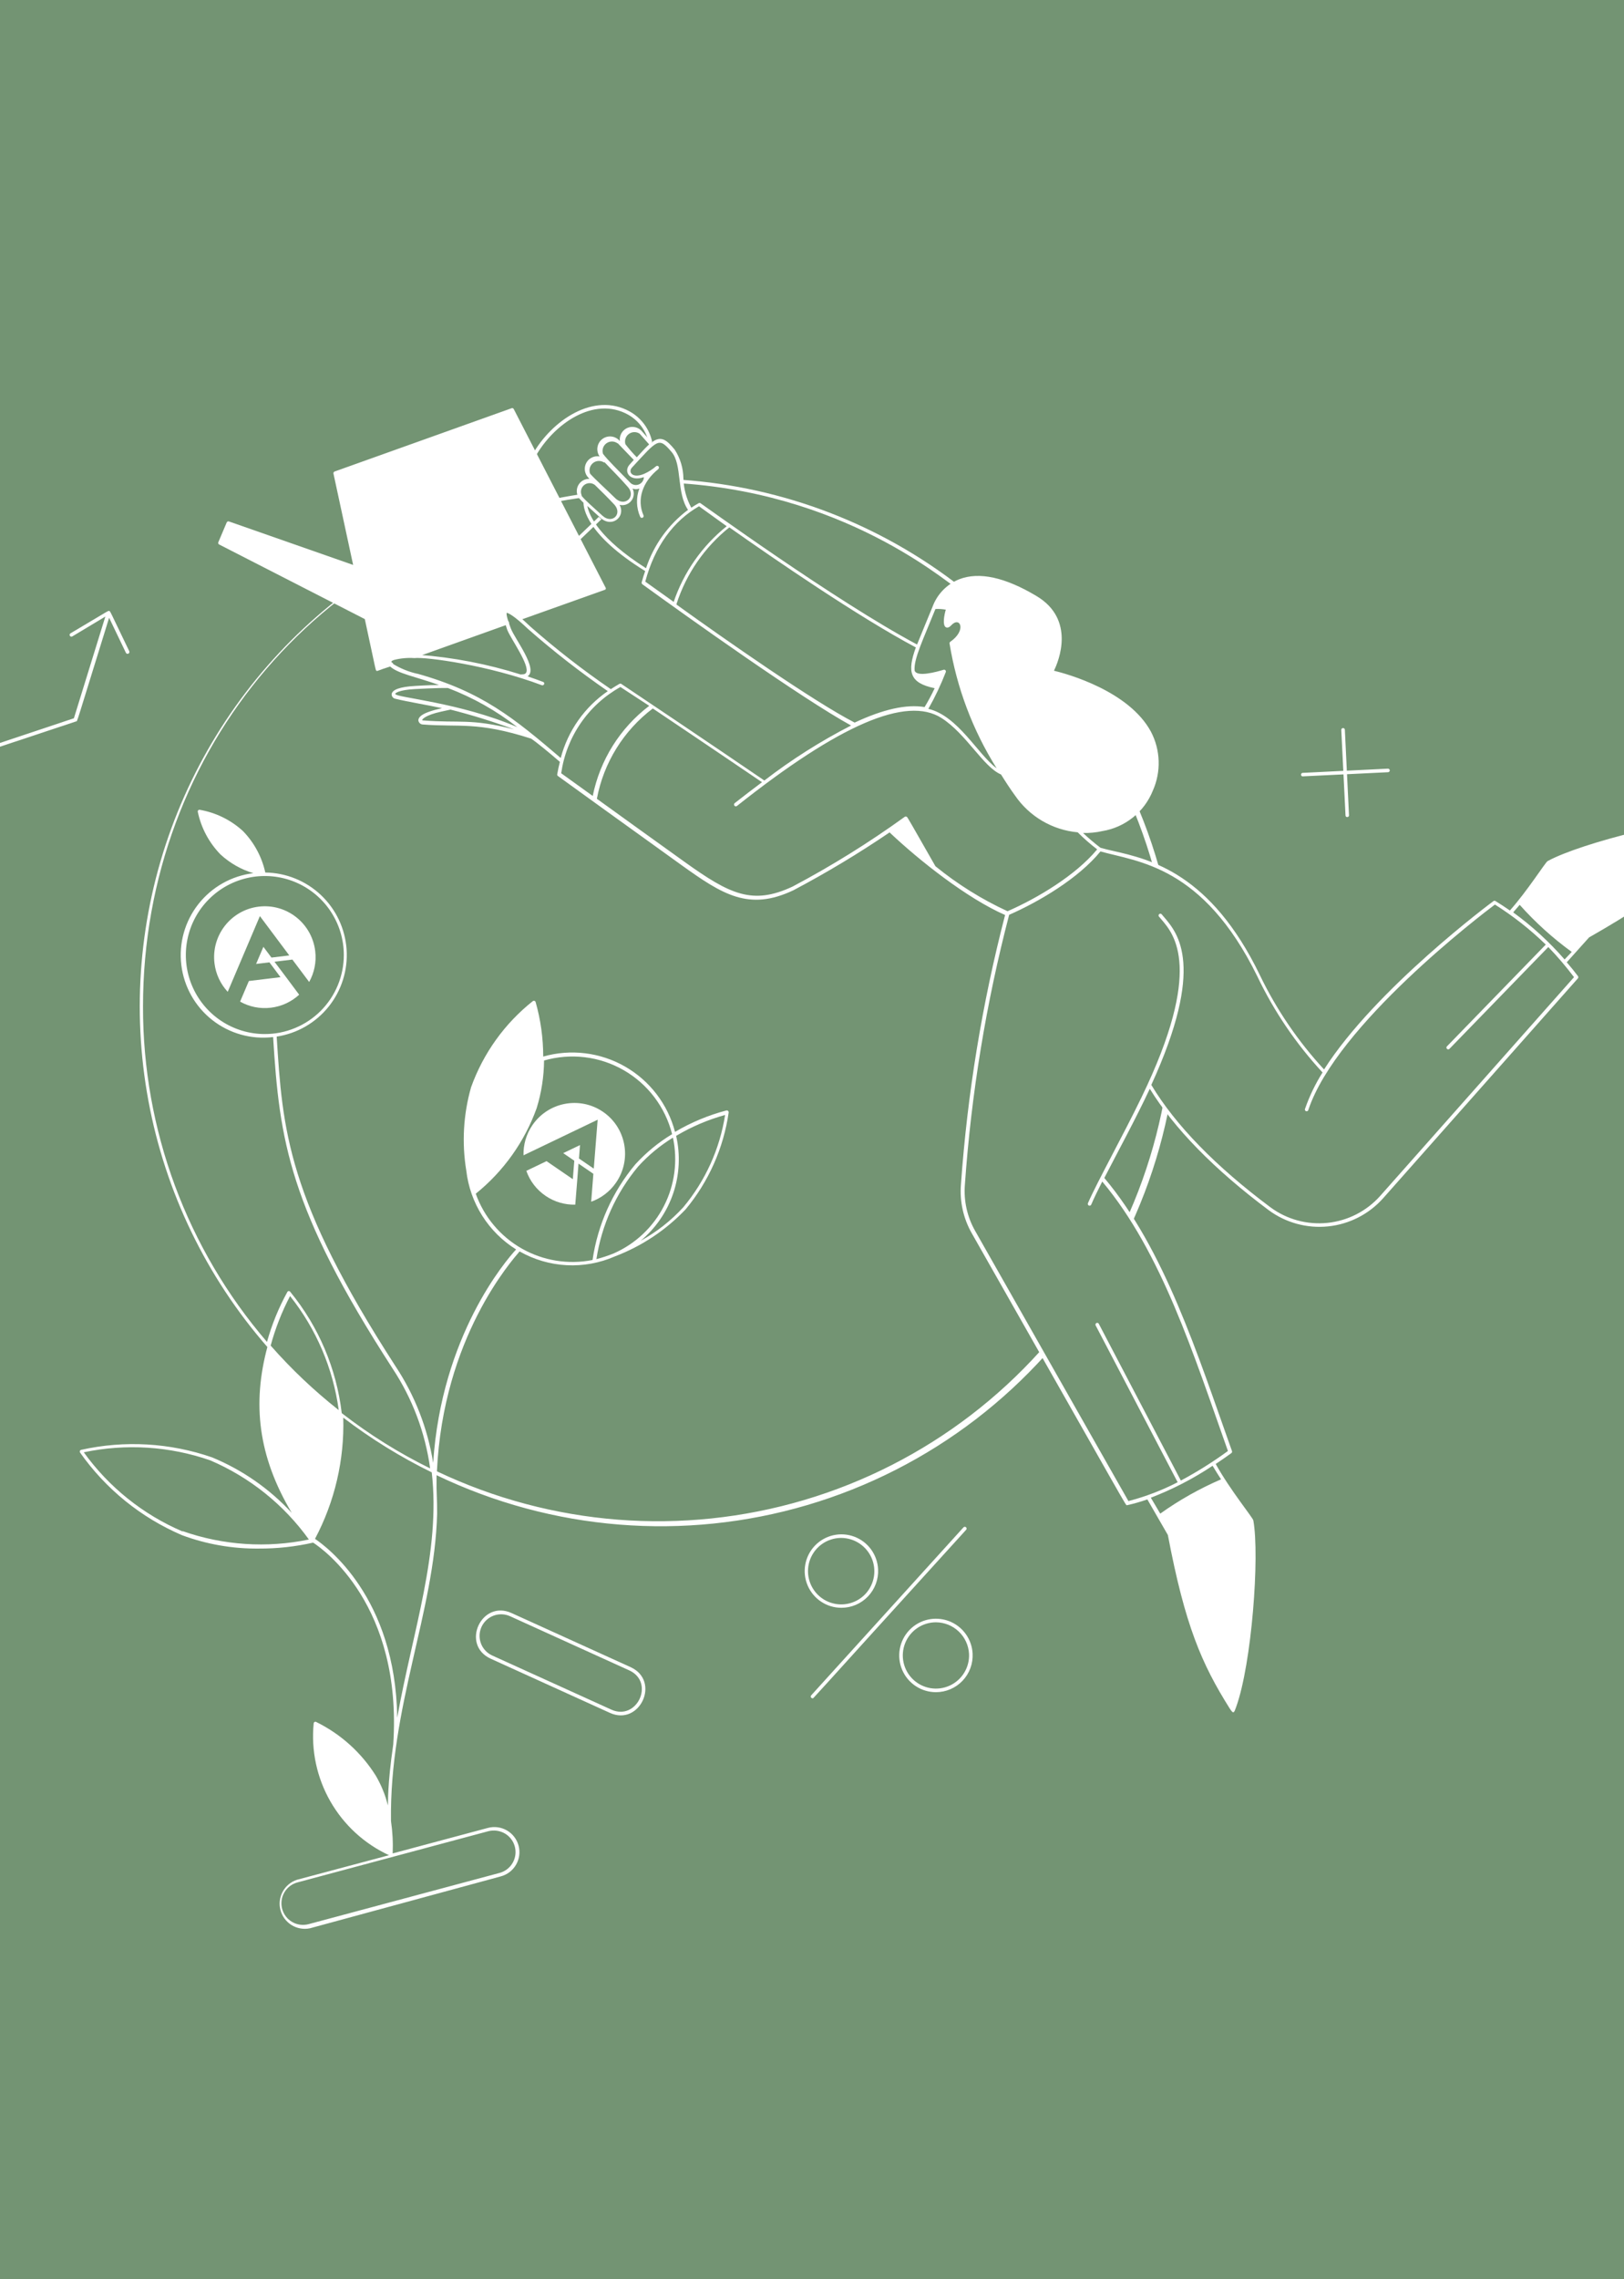 <svg width="345" height="484" viewBox="0 0 345 484" fill="none" xmlns="http://www.w3.org/2000/svg">
<rect x="0" y="0" width="345" height="484" fill="#333333" stroke="none"/>
<g clip-path="url(#clip0_38_530)">
<rect width="345" height="484" fill="#739473"/>
<path d="M207.06 126.61C206.98 126.561 206.885 126.543 206.792 126.56C206.7 126.577 206.617 126.628 206.559 126.702C206.502 126.777 206.475 126.87 206.482 126.964C206.49 127.058 206.532 127.145 206.6 127.21C227.949 143.699 242.447 167.499 247.307 194.032C252.167 220.566 247.045 247.959 232.927 270.944C218.809 293.93 196.691 310.883 170.827 318.545C144.963 326.207 117.18 324.036 92.82 312.45C94.14 284.05 108.7 267.75 110.38 265.75C113.438 267.49 116.861 268.492 120.375 268.676C123.889 268.86 127.397 268.221 130.62 266.81C136.32 264.647 141.46 261.229 145.66 256.81C150.548 250.925 153.712 243.802 154.8 236.23C154.804 236.17 154.794 236.111 154.772 236.055C154.749 236 154.715 235.95 154.671 235.91C154.627 235.87 154.574 235.84 154.517 235.822C154.46 235.805 154.399 235.801 154.34 235.81C150.5 236.816 146.818 238.351 143.4 240.37C142.641 237.464 141.31 234.738 139.483 232.353C137.657 229.968 135.373 227.972 132.765 226.482C130.157 224.991 127.277 224.037 124.296 223.674C121.314 223.312 118.289 223.548 115.4 224.37C115.399 220.447 114.853 216.543 113.78 212.77C113.76 212.715 113.728 212.664 113.685 212.624C113.643 212.583 113.591 212.553 113.535 212.535C113.479 212.518 113.419 212.514 113.361 212.523C113.303 212.533 113.248 212.556 113.2 212.59C107.21 217.343 102.666 223.674 100.08 230.87C98.431 236.635 98.083 242.694 99.06 248.61C99.456 252.012 100.612 255.282 102.444 258.176C104.275 261.071 106.735 263.516 109.64 265.33C107.44 267.73 93.8 283.59 92.02 310.65C90.849 303.317 88.121 296.32 84.02 290.13C61 254.53 60.02 239.99 58.78 220.13C63.13 219.469 67.072 217.196 69.823 213.762C72.574 210.327 73.932 205.984 73.627 201.595C73.322 197.205 71.377 193.091 68.177 190.07C64.978 187.05 60.76 185.343 56.36 185.29C55.63 181.973 53.989 178.925 51.62 176.49C49.055 174.137 45.869 172.569 42.44 171.97C42.381 171.958 42.319 171.961 42.261 171.98C42.203 171.998 42.151 172.031 42.109 172.074C42.067 172.118 42.037 172.172 42.022 172.231C42.006 172.289 42.005 172.351 42.02 172.41C42.733 175.811 44.398 178.939 46.82 181.43C48.818 183.28 51.212 184.648 53.82 185.43C49.205 185.987 45.001 188.354 42.132 192.011C39.262 195.668 37.963 200.315 38.52 204.93C39.077 209.545 41.444 213.749 45.102 216.619C48.758 219.488 53.405 220.787 58.02 220.23C59.38 242.23 61.34 256.51 83.38 290.59C87.604 296.981 90.338 304.24 91.38 311.83C84.737 308.566 78.444 304.632 72.6 300.09C71.48 290.637 67.685 281.7 61.66 274.33C61.627 274.28 61.583 274.24 61.53 274.212C61.478 274.184 61.42 274.169 61.36 274.169C61.301 274.169 61.242 274.184 61.19 274.212C61.138 274.24 61.093 274.28 61.06 274.33C59.206 277.696 57.749 281.267 56.72 284.97C39.683 265.157 30.334 239.881 30.38 213.75C30.38 158.87 69.38 113.41 123.12 105.75C123.221 105.75 123.318 105.71 123.389 105.639C123.46 105.567 123.5 105.471 123.5 105.37C123.5 105.269 123.46 105.173 123.389 105.101C123.318 105.03 123.221 104.99 123.12 104.99C103.639 107.958 85.312 116.105 70.057 128.58C54.802 141.054 43.178 157.398 36.4 175.902C29.622 194.405 27.94 214.39 31.528 233.767C35.117 253.144 43.845 271.201 56.8 286.05C53.58 298.05 54.8 309.23 61.98 321.27C57.26 316.164 51.487 312.145 45.06 309.49C36.108 306.386 26.469 305.832 17.22 307.89C17.164 307.906 17.113 307.935 17.07 307.974C17.027 308.013 16.994 308.062 16.973 308.116C16.951 308.17 16.943 308.228 16.948 308.286C16.952 308.344 16.97 308.4 17 308.45C22.451 316.2 29.951 322.28 38.66 326.01C43.88 327.948 49.412 328.911 54.98 328.85C58.862 328.871 62.734 328.448 66.52 327.59C68.68 328.99 85.5 340.91 83.54 370.45C80.98 388.13 84.34 384.85 79.84 377.09C76.758 372.178 72.367 368.223 67.16 365.67C67.107 365.643 67.048 365.631 66.989 365.632C66.929 365.634 66.871 365.651 66.82 365.68C66.768 365.71 66.725 365.752 66.694 365.803C66.662 365.853 66.644 365.911 66.64 365.97C66.072 371.72 67.306 377.505 70.173 382.523C73.04 387.54 77.397 391.541 82.64 393.97L63.08 399.19C61.784 399.616 60.7 400.523 60.051 401.723C59.401 402.923 59.237 404.327 59.59 405.645C59.943 406.963 60.788 408.096 61.95 408.811C63.112 409.526 64.504 409.769 65.84 409.49L106.38 398.47C107.057 398.291 107.691 397.981 108.247 397.558C108.804 397.134 109.272 396.604 109.623 396C109.975 395.395 110.205 394.728 110.299 394.034C110.392 393.341 110.349 392.636 110.17 391.96C109.992 391.284 109.682 390.649 109.258 390.093C108.834 389.536 108.305 389.069 107.7 388.717C107.096 388.365 106.428 388.135 105.735 388.042C105.041 387.948 104.337 387.991 103.66 388.17L83.42 393.59C83.516 391.284 83.395 388.974 83.06 386.69C82.74 362.45 92.3 342.37 92.86 321.51C92.87 321.45 92.87 321.39 92.86 321.33C92.86 320.25 92.86 318.99 92.74 315.99C92.74 315.07 92.74 314.15 92.74 313.27C117.297 325.064 145.356 327.326 171.485 319.619C197.613 311.911 219.953 294.783 234.177 271.549C248.401 248.316 253.498 220.631 248.481 193.855C243.465 167.08 228.691 143.118 207.02 126.61H207.06ZM143.64 241.21C146.894 239.274 150.391 237.781 154.04 236.77C152.913 243.988 149.844 250.763 145.16 256.37C142.552 259.225 139.491 261.631 136.1 263.49C139.292 260.835 141.686 257.347 143.017 253.415C144.348 249.482 144.563 245.258 143.64 241.21ZM130.38 266.17C129.182 266.659 127.953 267.066 126.7 267.39C127.805 260.161 130.861 253.37 135.54 247.75C137.707 245.353 140.205 243.278 142.96 241.59C144.011 246.509 143.334 251.64 141.042 256.118C138.751 260.595 134.985 264.146 130.38 266.17ZM101.1 253.47C106.976 248.723 111.437 242.456 114 235.35C115.018 232.065 115.55 228.649 115.58 225.21C118.393 224.4 121.341 224.164 124.247 224.516C127.154 224.868 129.959 225.802 132.497 227.261C135.035 228.721 137.253 230.676 139.02 233.01C140.787 235.345 142.065 238.011 142.78 240.85C139.878 242.603 137.245 244.765 134.96 247.27C130.115 253.067 126.972 260.094 125.88 267.57C120.739 268.593 115.402 267.731 110.845 265.142C106.287 262.553 102.814 258.409 101.06 253.47H101.1ZM56.26 219.59C52.941 219.59 49.697 218.606 46.938 216.762C44.178 214.918 42.028 212.298 40.758 209.231C39.487 206.165 39.155 202.791 39.803 199.536C40.45 196.281 42.048 193.291 44.395 190.945C46.742 188.598 49.732 187 52.987 186.352C56.242 185.705 59.615 186.037 62.682 187.307C65.748 188.577 68.368 190.728 70.212 193.488C72.056 196.247 73.04 199.491 73.04 202.81C73.04 207.26 71.272 211.528 68.126 214.675C64.979 217.822 60.711 219.59 56.26 219.59ZM107.24 389.35C108.021 389.804 108.651 390.479 109.05 391.289C109.448 392.1 109.598 393.011 109.481 393.906C109.363 394.802 108.983 395.643 108.389 396.323C107.794 397.004 107.012 397.493 106.14 397.73L65.56 408.61C64.385 408.926 63.133 408.762 62.079 408.154C61.025 407.546 60.256 406.545 59.94 405.37C59.625 404.195 59.789 402.943 60.396 401.889C61.004 400.835 62.005 400.066 63.18 399.75L103.76 388.87C104.939 388.574 106.186 388.746 107.24 389.35ZM61.62 275.23C67.184 282.226 70.756 290.593 71.96 299.45C66.733 295.333 61.893 290.747 57.5 285.75C58.487 282.104 59.869 278.577 61.62 275.23ZM38.8 325.23C30.4 321.639 23.139 315.823 17.8 308.41C26.735 306.528 36.014 307.116 44.64 310.11C53.038 313.696 60.294 319.513 65.62 326.93C56.685 328.786 47.412 328.17 38.8 325.15V325.23ZM84.38 364.79C84.06 339.17 69.28 328.39 66.92 326.79C71.116 318.874 73.183 310.005 72.92 301.05C78.79 305.531 85.087 309.424 91.72 312.67C93.66 329.59 87.66 346.39 84.38 364.79Z" fill="white"/>
<path d="M60.68 207.381L58.311 204.233L62.113 203.773L65.679 208.531C66.747 206.602 67.251 204.337 66.965 201.972C66.249 196.044 60.878 191.819 54.968 192.534C49.058 193.248 44.848 198.631 45.565 204.558C45.851 206.924 46.88 209.004 48.376 210.623L55.211 194.544L61.454 202.893L57.666 203.351L55.955 201.068L54.405 204.705L57.235 204.363L59.59 207.512L52.869 208.325L51.006 212.704C52.931 213.791 55.204 214.281 57.562 213.996C59.891 213.715 61.951 212.701 63.553 211.233L60.68 207.381Z" fill="white"/>
<path d="M122.595 251.031L122.895 247.103L126.054 249.269L125.589 255.197C127.664 254.454 129.539 253.085 130.886 251.121C134.263 246.197 133.02 239.477 128.111 236.111C123.201 232.744 116.485 234.006 113.109 238.929C111.761 240.894 111.16 243.136 111.215 245.34L126.966 237.781L126.139 248.173L122.993 246.015L123.215 243.17L119.65 244.878L122.001 246.49L121.689 250.41L116.106 246.581L111.814 248.639C112.542 250.727 113.925 252.596 115.884 253.94C117.818 255.266 120.035 255.866 122.208 255.821L122.595 251.031Z" fill="white"/>
<path d="M203.92 125.33C202.82 125.33 181.64 105.19 144.84 102.65C144.739 102.65 144.643 102.61 144.572 102.539C144.5 102.467 144.46 102.371 144.46 102.27C144.46 102.169 144.5 102.072 144.572 102.001C144.643 101.93 144.739 101.89 144.84 101.89C166.417 103.415 187.05 111.339 204.1 124.65C204.16 124.695 204.206 124.758 204.23 124.829C204.255 124.9 204.258 124.977 204.238 125.05C204.219 125.123 204.179 125.189 204.122 125.239C204.065 125.288 203.995 125.32 203.92 125.33Z" fill="white"/>
<path d="M317.56 191.63C317.56 191.63 292.26 210.27 281.42 227.63C275.753 221.522 271.034 214.598 267.42 207.09C255.42 182.65 240.3 182.29 233.62 180.31C229.34 185.67 221.22 190.79 214.04 193.91C209.112 212.749 205.945 232.005 204.58 251.43C204.31 254.947 205.097 258.464 206.84 261.53L239.52 319.09C247.435 316.89 254.851 313.182 261.36 308.17C253.36 285.67 246.42 264.75 234.16 250.17C237.1 244.45 241.34 236.63 244.16 230.39C249.54 239.39 258.54 248.39 269.7 256.67C273.254 259.317 277.672 260.533 282.08 260.078C286.487 259.622 290.563 257.528 293.5 254.21L334.88 207.51C330.109 201.218 324.242 195.838 317.56 191.63Z" fill="#739473"/>
<path d="M128.62 124.73L109.14 86.87C109.101 86.787 109.031 86.722 108.946 86.689C108.86 86.655 108.765 86.656 108.68 86.69L71.08 100.13C70.994 100.162 70.922 100.224 70.877 100.305C70.833 100.386 70.82 100.48 70.84 100.57L75.02 119.97L48.62 110.73C48.53 110.703 48.433 110.711 48.348 110.751C48.263 110.792 48.196 110.863 48.16 110.95L46.38 115.15C46.36 115.193 46.349 115.24 46.347 115.288C46.345 115.335 46.353 115.383 46.37 115.428C46.387 115.472 46.412 115.513 46.445 115.548C46.477 115.583 46.517 115.61 46.56 115.63L77.5 131.47C80.02 143.17 79.78 142.33 80 142.45C80.22 142.57 80 142.45 83.26 141.41C83.356 141.375 83.434 141.304 83.477 141.213C83.52 141.121 83.525 141.015 83.49 140.92C83.456 140.824 83.385 140.747 83.293 140.703C83.201 140.66 83.096 140.655 83 140.69C82.66 139.89 84.18 139.33 87.78 139.27C87.783 139.328 87.8 139.385 87.829 139.436C87.858 139.487 87.898 139.531 87.946 139.564C87.994 139.597 88.05 139.618 88.108 139.626C88.166 139.634 88.225 139.628 88.28 139.61L107.96 132.57C108.033 132.524 108.088 132.456 108.117 132.375C108.145 132.294 108.146 132.206 108.118 132.125C108.09 132.044 108.036 131.974 107.963 131.928C107.891 131.882 107.806 131.861 107.72 131.87C107.08 129.87 107.06 128.49 110.18 131.03C110.127 131.094 110.097 131.174 110.094 131.257C110.09 131.34 110.114 131.422 110.162 131.49C110.21 131.558 110.278 131.608 110.358 131.634C110.437 131.659 110.522 131.658 110.6 131.63L128.6 125.21C128.662 125.146 128.698 125.062 128.702 124.974C128.706 124.885 128.677 124.798 128.62 124.73Z" fill="white"/>
<path d="M27.44 138.25C23.14 129.31 23.44 129.81 23.2 129.75C22.96 129.69 23.62 129.35 14.98 134.49C14.937 134.515 14.899 134.548 14.868 134.588C14.838 134.627 14.815 134.673 14.802 134.721C14.789 134.769 14.786 134.82 14.793 134.869C14.799 134.919 14.815 134.967 14.84 135.01C14.89 135.098 14.974 135.161 15.071 135.188C15.119 135.201 15.17 135.204 15.219 135.198C15.269 135.191 15.317 135.175 15.36 135.15L22.38 130.93L15.7 152.53C-6.64 159.99 -5.32 159.49 -5.42 159.75L-11.96 173.41C-11.982 173.455 -11.995 173.503 -11.999 173.553C-12.003 173.603 -11.996 173.653 -11.98 173.7C-11.965 173.748 -11.94 173.791 -11.907 173.829C-11.874 173.867 -11.835 173.898 -11.79 173.92C-11.745 173.942 -11.697 173.956 -11.647 173.959C-11.597 173.963 -11.547 173.956 -11.5 173.941C-11.452 173.925 -11.409 173.9 -11.371 173.867C-11.333 173.834 -11.302 173.795 -11.28 173.75L-4.82 160.17L16.18 153.19C16.46 153.19 15.96 154.43 23.18 131.19L26.76 138.65C26.813 138.74 26.9 138.806 27.001 138.832C27.102 138.858 27.21 138.843 27.3 138.79C27.39 138.737 27.456 138.65 27.482 138.549C27.508 138.448 27.493 138.34 27.44 138.25Z" fill="white"/>
<path d="M134 354.05L108.68 342.55C102.28 339.63 97.82 349.27 104.22 352.23L129.58 363.75C135.92 366.61 140.38 357.01 134 354.05ZM129.86 363.05L104.54 351.55C103.437 351.041 102.581 350.114 102.161 348.974C101.741 347.834 101.791 346.573 102.3 345.47C102.809 344.367 103.736 343.511 104.876 343.091C106.017 342.671 107.277 342.721 108.38 343.23L133.7 354.73C139.2 357.29 135.28 365.53 129.86 363.05Z" fill="white"/>
<path d="M178.74 341.43C177.214 341.428 175.722 340.979 174.449 340.137C173.176 339.296 172.177 338.099 171.577 336.696C170.977 335.293 170.802 333.744 171.074 332.243C171.345 330.741 172.051 329.352 173.104 328.247C174.158 327.143 175.512 326.371 176.999 326.029C178.486 325.686 180.041 325.788 181.471 326.32C182.901 326.853 184.144 327.793 185.045 329.025C185.946 330.257 186.466 331.726 186.54 333.25C186.592 334.306 186.428 335.361 186.059 336.352C185.69 337.342 185.124 338.248 184.394 339.013C183.665 339.778 182.788 340.387 181.816 340.802C180.844 341.218 179.797 341.431 178.74 341.43ZM178.74 326.59C177.562 326.585 176.401 326.875 175.364 327.433C174.326 327.992 173.445 328.801 172.801 329.787C172.156 330.773 171.768 331.905 171.673 333.079C171.578 334.253 171.778 335.433 172.255 336.51C172.733 337.587 173.472 338.528 174.406 339.246C175.34 339.964 176.439 340.438 177.602 340.622C178.766 340.807 179.957 340.698 181.068 340.305C182.178 339.911 183.173 339.246 183.96 338.37C184.861 337.356 185.451 336.104 185.661 334.764C185.87 333.423 185.691 332.051 185.143 330.81C184.595 329.569 183.702 328.512 182.571 327.764C181.439 327.015 180.117 326.608 178.76 326.59H178.74Z" fill="white"/>
<path d="M198.82 359.35C197.294 359.348 195.802 358.899 194.529 358.057C193.255 357.216 192.257 356.019 191.657 354.616C191.057 353.213 190.882 351.664 191.154 350.163C191.425 348.661 192.131 347.272 193.184 346.167C194.237 345.063 195.592 344.292 197.079 343.949C198.566 343.606 200.121 343.708 201.551 344.24C202.981 344.773 204.224 345.713 205.125 346.945C206.026 348.177 206.546 349.646 206.62 351.17C206.672 352.226 206.508 353.281 206.139 354.272C205.77 355.262 205.204 356.168 204.474 356.933C203.745 357.698 202.867 358.307 201.895 358.722C200.923 359.138 199.877 359.351 198.82 359.35ZM198.82 344.51C197.414 344.512 196.04 344.935 194.876 345.724C193.712 346.514 192.811 347.634 192.29 348.94C191.768 350.247 191.65 351.679 191.951 353.053C192.251 354.427 192.956 355.68 193.975 356.65C194.994 357.619 196.28 358.262 197.667 358.494C199.054 358.726 200.479 358.537 201.758 357.951C203.037 357.366 204.111 356.411 204.842 355.209C205.574 354.008 205.928 352.615 205.86 351.21C205.763 349.409 204.983 347.713 203.678 346.468C202.374 345.223 200.643 344.523 198.84 344.51H198.82Z" fill="white"/>
<path d="M172.62 360.65C172.546 360.65 172.473 360.629 172.411 360.589C172.348 360.548 172.299 360.49 172.269 360.422C172.239 360.354 172.23 360.279 172.243 360.205C172.255 360.132 172.289 360.064 172.34 360.01L204.68 324.35C204.749 324.276 204.845 324.232 204.946 324.228C205.047 324.224 205.146 324.261 205.22 324.33C205.294 324.399 205.338 324.494 205.342 324.596C205.346 324.697 205.309 324.796 205.24 324.87C170.5 363.07 172.88 360.65 172.62 360.65Z" fill="white"/>
<path d="M286.22 173.51C286.172 173.516 286.124 173.511 286.078 173.496C286.032 173.482 285.989 173.458 285.953 173.426C285.918 173.393 285.889 173.354 285.869 173.31C285.85 173.266 285.84 173.218 285.84 173.17L284.94 154.99C284.94 154.889 284.98 154.792 285.051 154.721C285.123 154.65 285.219 154.61 285.32 154.61C285.421 154.61 285.518 154.65 285.589 154.721C285.66 154.792 285.7 154.889 285.7 154.99L286.58 173.17C286.575 173.262 286.535 173.348 286.468 173.412C286.401 173.475 286.312 173.51 286.22 173.51Z" fill="white"/>
<path d="M276.68 164.87C276.597 164.85 276.522 164.803 276.469 164.736C276.416 164.669 276.387 164.586 276.387 164.5C276.387 164.414 276.416 164.331 276.469 164.264C276.522 164.197 276.597 164.15 276.68 164.13L294.86 163.23C294.961 163.23 295.058 163.27 295.129 163.341C295.2 163.413 295.24 163.509 295.24 163.61C295.24 163.711 295.2 163.807 295.129 163.879C295.058 163.95 294.961 163.99 294.86 163.99L276.68 164.87Z" fill="white"/>
<path d="M368.56 174.21C368.616 174.159 368.655 174.093 368.673 174.02C368.69 173.947 368.686 173.87 368.661 173.8C368.635 173.729 368.589 173.668 368.528 173.623C368.468 173.579 368.395 173.553 368.32 173.55C359.04 173.15 335.84 178.97 328.76 182.87C328.28 183.15 324.46 189.21 320.76 193.35C319.76 192.657 318.74 191.99 317.7 191.35C317.639 191.306 317.565 191.282 317.49 191.282C317.415 191.282 317.341 191.306 317.28 191.35C317 191.55 292.28 209.89 281.28 227.11C275.772 221.157 271.181 214.416 267.66 207.11C257.22 185.47 244.38 182.51 236.6 180.73C235.52 180.49 234.6 180.27 233.78 180.03C232.493 179.048 231.258 178 230.08 176.89C231.458 176.927 232.835 176.793 234.18 176.49C236.561 176.1 238.801 175.102 240.683 173.592C242.565 172.081 244.024 170.11 244.92 167.87C245.793 165.896 246.21 163.751 246.14 161.594C246.071 159.437 245.517 157.324 244.52 155.41C239.84 146.69 226.62 143.09 223.9 142.43C224.9 140.43 228.52 131.57 220.22 126.59C213.54 122.59 208 121.37 203.78 123.01C202.474 123.532 201.294 124.324 200.315 125.334C199.336 126.344 198.582 127.549 198.1 128.87C197.62 130.05 195.34 135.55 194.82 136.87C177.48 127.63 149.08 106.99 148.82 106.87C148.759 106.826 148.685 106.802 148.61 106.802C148.535 106.802 148.461 106.826 148.4 106.87C147.88 107.17 147.36 107.47 146.86 107.81C145.82 105.912 145.244 103.794 145.18 101.63C145.161 99.45 144.523 97.321 143.34 95.49C141.68 93.49 140.48 92.39 138.44 93.95C137.96 93.37 136.44 91.67 136.44 91.67C136.077 91.211 135.573 90.884 135.006 90.738C134.439 90.592 133.84 90.636 133.301 90.863C132.761 91.089 132.31 91.487 132.018 91.993C131.725 92.5 131.607 93.089 131.68 93.67C131.237 93.13 130.603 92.783 129.909 92.701C129.216 92.619 128.517 92.808 127.961 93.23C127.405 93.652 127.033 94.273 126.925 94.963C126.817 95.653 126.98 96.358 127.38 96.93C126.851 96.835 126.306 96.902 125.815 97.121C125.325 97.341 124.911 97.702 124.629 98.159C124.346 98.617 124.208 99.148 124.231 99.685C124.255 100.222 124.439 100.739 124.76 101.17C124.9 101.33 125.04 101.51 125.22 101.69C124.74 101.673 124.265 101.79 123.847 102.027C123.43 102.264 123.086 102.612 122.854 103.032C122.622 103.453 122.511 103.929 122.533 104.409C122.555 104.889 122.71 105.353 122.98 105.75C123.28 106.09 123.6 106.43 123.96 106.77C123.96 107.89 124.56 113.55 137.06 121.27C136.78 122.05 136.54 122.85 136.32 123.65C136.302 123.726 136.305 123.806 136.33 123.88C136.355 123.954 136.4 124.02 136.46 124.07C146.2 131.13 170.22 148.25 180.8 154.07C174.317 157.395 168.152 161.304 162.38 165.75C160.88 164.73 149.66 157.07 131.98 145.23C131.919 145.195 131.85 145.176 131.78 145.176C131.71 145.176 131.641 145.195 131.58 145.23C130.96 145.59 130.34 145.97 129.76 146.35C123.802 142.274 118.098 137.839 112.68 133.07C109.02 129.59 107.84 129.07 107.22 129.57C106.6 130.07 107.34 132.61 107.76 133.75C108.44 135.55 112.68 141.39 111.76 142.87C111.5 143.31 110.8 143.17 110.6 143.23C103.57 141.013 96.31 139.61 88.96 139.05C82.62 138.95 82.46 140.13 82.4 140.51C82.391 140.691 82.425 140.873 82.498 141.039C82.57 141.206 82.681 141.353 82.82 141.47C84.38 143.03 88.38 143.71 93.28 145.47C91 145.47 88.3 145.67 88.14 145.67C85 145.85 83.3 146.45 83.2 147.43C83.197 147.659 83.276 147.882 83.422 148.058C83.569 148.234 83.774 148.352 84 148.39C86.66 149.05 90.86 149.71 93.9 150.39C92.48 150.71 88.78 151.53 88.88 153.01C88.913 153.238 89.025 153.447 89.197 153.601C89.369 153.755 89.59 153.843 89.82 153.85C97.52 154.47 101.3 153.15 112.82 156.85C113.98 157.61 116.82 159.95 118.94 161.79C118.72 162.63 118.54 163.51 118.38 164.41C118.365 164.48 118.37 164.553 118.395 164.62C118.42 164.687 118.463 164.746 118.52 164.79C118.68 164.91 134.12 176.07 144.8 183.73C153.48 189.95 159.08 193.55 168.56 189.05C175.588 185.337 182.405 181.237 188.98 176.77C195.32 182.77 205.44 190.77 213.52 194.31C208.649 213.07 205.509 232.237 204.14 251.57C203.856 255.163 204.658 258.758 206.44 261.89C240.6 322.05 239.06 319.57 239.4 319.65C240.871 319.327 242.32 318.913 243.74 318.41L248.1 325.97C251.74 345.17 255.28 353.33 261.2 362.75C262.06 364.11 262.16 363.75 262.6 362.51C265.92 353.33 267.62 330.51 266.26 322.89C266.14 322.25 261.44 316.59 258.26 310.89C259.36 310.17 260.46 309.39 261.58 308.59C261.648 308.542 261.699 308.473 261.725 308.394C261.75 308.314 261.748 308.228 261.72 308.15C254.38 287.53 247.4 265.35 234.6 250.15C237.24 245.01 241.3 237.55 244.26 231.21C249.48 239.69 257.98 248.37 269.52 256.99C273.157 259.672 277.663 260.9 282.158 260.434C286.652 259.968 290.811 257.841 293.82 254.47L335.22 207.75C335.267 207.683 335.293 207.602 335.293 207.52C335.293 207.438 335.267 207.357 335.22 207.29C334.46 206.29 333.66 205.29 332.84 204.35L337.58 199.07C354.9 189.19 361.4 183.17 368.56 174.21ZM198.72 129.33C199.456 129.286 200.195 129.333 200.92 129.47C200.56 130.71 200.2 132.75 200.92 133.19C201.16 133.33 201.54 133.37 202.08 132.79C203.9 130.79 205.46 133.79 201.88 136.29C201.821 136.328 201.775 136.382 201.746 136.446C201.718 136.51 201.709 136.581 201.72 136.65C203.25 146.063 206.65 155.073 211.72 163.15C207.72 160.21 203.54 152.03 197.22 150.53C198.642 148.024 199.879 145.417 200.92 142.73C200.945 142.664 200.951 142.592 200.938 142.523C200.924 142.454 200.892 142.39 200.844 142.338C200.797 142.286 200.735 142.248 200.668 142.229C200.6 142.21 200.528 142.21 200.46 142.23C199 142.67 194.72 143.87 194.3 142.39C194.08 139.95 196.14 135.75 198.72 129.33ZM135.9 92.11L137.9 94.37C137.2 95.01 136.36 95.91 135.28 97.11C134.417 96.234 133.609 95.305 132.86 94.33C132.744 93.935 132.753 93.513 132.885 93.124C133.017 92.734 133.267 92.394 133.599 92.151C133.932 91.908 134.331 91.774 134.743 91.766C135.155 91.759 135.559 91.879 135.9 92.11ZM131.22 94.11C131.98 94.93 133.78 96.75 134.64 97.67L133.74 98.67C132.42 100.13 133.74 102.37 136.78 101.33C136.774 101.679 136.66 102.017 136.455 102.299C136.25 102.581 135.963 102.793 135.634 102.906C135.304 103.02 134.948 103.029 134.612 102.933C134.277 102.837 133.98 102.641 133.76 102.37C131.64 100.17 129.08 97.71 128.1 96.37C127.97 95.964 127.972 95.528 128.107 95.123C128.243 94.719 128.503 94.369 128.852 94.123C129.2 93.878 129.617 93.75 130.043 93.758C130.469 93.767 130.882 93.911 131.22 94.17V94.11ZM128.38 98.11C130.04 99.83 131.92 101.73 133.36 103.39C135.22 105.39 132.76 107.81 130.7 105.79C128.64 103.77 126.38 101.75 125.36 100.59C125.21 100.19 125.192 99.753 125.309 99.342C125.425 98.931 125.67 98.569 126.008 98.307C126.345 98.046 126.758 97.899 127.185 97.889C127.611 97.879 128.03 98.005 128.38 98.25V98.11ZM123.56 105.17C123.398 104.795 123.366 104.377 123.468 103.981C123.571 103.586 123.801 103.236 124.125 102.986C124.448 102.736 124.845 102.601 125.253 102.602C125.661 102.603 126.058 102.739 126.38 102.99C127.94 104.51 128.98 105.53 130.5 107.15C132.32 109.15 130.02 111.39 127.98 109.51C125.94 107.63 124.54 106.47 123.56 105.31V105.17ZM124.8 107.47C125.06 107.71 126.8 109.25 127.52 109.93C130.02 112.23 132.98 109.69 131.62 107.21C132.072 107.32 132.546 107.298 132.986 107.148C133.426 106.997 133.814 106.724 134.104 106.361C134.394 105.997 134.574 105.558 134.623 105.096C134.672 104.633 134.588 104.166 134.38 103.75C134.843 103.929 135.357 103.929 135.82 103.75C135.099 105.697 135.164 107.849 136 109.75C136.042 109.843 136.12 109.915 136.216 109.951C136.311 109.986 136.417 109.982 136.51 109.94C136.603 109.897 136.675 109.82 136.711 109.724C136.746 109.629 136.742 109.523 136.7 109.43C135.24 106.11 136.46 102.33 139.86 99.61C140.24 99.09 139.68 98.77 139.38 99.01C138.64 99.651 137.811 100.183 136.92 100.59C134.38 101.71 133.38 100.27 134.24 99.31C139.78 93.31 139.92 92.75 142.68 95.99C144.96 98.67 143.68 104.65 146.16 108.27C141.991 111.396 138.879 115.723 137.24 120.67C127.26 114.33 125.22 109.53 124.8 107.61V107.47ZM143.08 127.79L137.08 123.51C139.08 116.01 143.08 110.61 148.5 107.51L154.38 111.75C149.138 115.946 145.215 121.563 143.08 127.93V127.79ZM143.72 128.25C145.784 121.847 149.686 116.192 154.94 111.99C164.48 118.71 182.3 130.97 194.56 137.49C192.72 142.61 193.14 145.03 198.56 146.15C197.9 147.55 197.2 148.87 196.42 150.15C192.56 149.51 187.62 150.61 181.56 153.45C172.94 149.03 153.94 135.75 143.72 128.39V128.25ZM89.94 152.99C89.8 152.99 89.7 152.99 89.7 152.87C89.7 152.75 90.38 151.85 93.7 151.13L95.7 150.69C100.278 151.848 104.792 153.25 109.22 154.89C99.92 152.51 97.6 153.61 89.94 152.99ZM83.94 147.39C83.94 147.17 84.78 146.51 88.16 146.33C88.36 146.33 92.98 146.05 95.16 146.11C100.461 148.123 105.43 150.921 109.9 154.41C97.58 149.13 83.94 148.11 84.02 147.39H83.94ZM88.6 143.07C86.845 142.669 85.165 141.994 83.62 141.07C82.9 140.55 83.04 140.37 83.76 140.13C85.152 139.783 86.589 139.655 88.02 139.75C90.58 139.47 103.9 141.29 115.1 145.51C115.58 145.67 115.84 144.97 115.38 144.81C114.28 144.39 113.18 144.01 112.08 143.63C114.44 142.09 109.32 135.63 108.52 133.45C108.36 133.01 107.4 130.53 107.66 130.15C107.96 130.15 109.22 130.75 112.2 133.59C117.577 138.311 123.227 142.712 129.12 146.77C124.192 150.151 120.643 155.191 119.12 160.97C109.18 152.49 102.38 146.91 88.68 143.07H88.6ZM119.22 164.21C119.761 160.393 121.178 156.752 123.361 153.574C125.543 150.396 128.432 147.766 131.8 145.89L137.92 149.89C131.726 154.599 127.46 161.403 125.92 169.03L119.22 164.21ZM198.72 183.95C193.52 174.81 193 173.95 192.72 173.53C192.681 173.487 192.633 173.452 192.579 173.429C192.526 173.405 192.468 173.393 192.41 173.393C192.352 173.393 192.294 173.405 192.241 173.429C192.187 173.452 192.139 173.487 192.1 173.53C184.543 178.984 176.617 183.909 168.38 188.27C159.84 192.27 155.06 189.93 145.4 183.01C139.52 178.81 132.22 173.53 126.8 169.63C128.233 161.98 132.469 155.14 138.68 150.45C151.7 159.19 160.04 164.87 161.88 166.11C160 167.51 158.08 168.99 156.08 170.55C156.041 170.581 156.008 170.62 155.983 170.665C155.959 170.709 155.944 170.757 155.938 170.807C155.933 170.858 155.937 170.908 155.951 170.957C155.965 171.005 155.989 171.051 156.02 171.09C156.052 171.129 156.091 171.162 156.135 171.186C156.179 171.211 156.227 171.226 156.278 171.232C156.328 171.237 156.378 171.233 156.427 171.219C156.475 171.205 156.521 171.181 156.56 171.15C178.38 153.85 192.58 147.75 200 152.47C205.3 155.85 208.88 162.87 212.66 164.47C213.68 166.11 214.66 167.61 215.64 168.95C217.148 171.147 219.121 172.985 221.42 174.333C223.719 175.681 226.286 176.507 228.94 176.75C230.24 178.045 231.623 179.254 233.08 180.37C228.5 185.91 220.32 190.77 214.04 193.51C208.552 190.979 203.405 187.767 198.72 183.95ZM259.4 314.15C254.848 316.112 250.517 318.553 246.48 321.43L244.48 318.05C249.092 316.285 253.492 314.011 257.6 311.27C258.24 312.31 258.8 313.25 259.4 314.15ZM334.38 207.51L293.2 253.97C290.315 257.202 286.327 259.241 282.018 259.688C277.709 260.136 273.388 258.96 269.9 256.39C258.24 247.69 249.72 238.93 244.58 230.39C256.16 205.11 250.22 198.19 247.32 194.79L246.78 194.15C246.715 194.081 246.628 194.039 246.534 194.032C246.44 194.024 246.347 194.052 246.272 194.109C246.198 194.166 246.147 194.249 246.13 194.342C246.113 194.434 246.131 194.53 246.18 194.61L246.76 195.29C249.44 198.43 255.72 205.75 242.52 232.99C238.66 240.99 233.08 250.99 231.12 255.51C231.1 255.556 231.09 255.605 231.089 255.655C231.089 255.705 231.098 255.755 231.116 255.801C231.135 255.848 231.163 255.89 231.197 255.926C231.232 255.962 231.274 255.99 231.32 256.01C231.366 256.03 231.415 256.04 231.465 256.041C231.515 256.041 231.565 256.032 231.611 256.013C231.658 255.995 231.7 255.967 231.736 255.932C231.772 255.898 231.8 255.856 231.82 255.81C232.4 254.45 233.2 252.79 234.16 250.91C246.78 265.97 253.6 287.73 260.86 308.13C257.678 310.455 254.336 312.553 250.86 314.41L233.4 281.07C233.345 280.997 233.266 280.947 233.177 280.927C233.088 280.908 232.995 280.922 232.915 280.965C232.835 281.009 232.773 281.08 232.741 281.165C232.709 281.25 232.709 281.344 232.74 281.43L250.18 314.77C246.85 316.482 243.342 317.823 239.72 318.77L207.18 261.43C205.466 258.434 204.7 254.99 204.98 251.55C206.341 232.208 209.488 213.033 214.38 194.27C220.76 191.47 229.14 186.51 233.78 180.81C241.62 183.03 255.54 183.75 267.1 207.33C270.666 214.795 275.338 221.68 280.96 227.75C279.441 230.155 278.2 232.725 277.26 235.41C277.23 235.458 277.211 235.513 277.204 235.57C277.198 235.627 277.205 235.685 277.224 235.739C277.243 235.793 277.274 235.842 277.315 235.882C277.355 235.922 277.405 235.953 277.459 235.971C277.513 235.99 277.571 235.996 277.627 235.989C277.684 235.982 277.739 235.963 277.787 235.932C277.835 235.901 277.876 235.859 277.906 235.811C277.936 235.762 277.954 235.707 277.96 235.65C283.96 217.65 314.74 194.21 317.58 192.09C321.466 194.54 325.085 197.389 328.38 200.59L307.38 222.21C307.04 222.55 307.58 223.09 307.92 222.73L328.92 201.11C330.87 203.129 332.693 205.266 334.38 207.51ZM332.38 203.75C329.128 200.016 325.465 196.662 321.46 193.75L322.84 192.15C326.158 195.869 329.866 199.222 333.9 202.15L332.38 203.75Z" fill="white"/>
<path d="M137.88 94.33C138.089 94.143 138.309 93.969 138.54 93.81C138.253 92.469 137.683 91.205 136.869 90.102C136.055 88.998 135.016 88.081 133.82 87.41C126.22 83.15 117.2 89.21 113.02 96.69C112.97 96.777 112.956 96.881 112.982 96.979C113.009 97.076 113.073 97.159 113.16 97.21C113.248 97.26 113.352 97.274 113.449 97.248C113.547 97.221 113.63 97.157 113.68 97.07C117.58 90.05 126.18 83.99 133.46 88.07C134.613 88.723 135.607 89.623 136.371 90.705C137.135 91.787 137.651 93.025 137.88 94.33Z" fill="white"/>
<path d="M127.22 109.75L122.5 114.27C122.45 114.323 122.417 114.389 122.403 114.461C122.39 114.532 122.398 114.606 122.425 114.673C122.452 114.741 122.498 114.799 122.558 114.841C122.617 114.883 122.688 114.907 122.76 114.91C122.98 114.91 122.6 115.21 127.78 110.25C127.6 110.15 127.48 110.03 127.22 109.75Z" fill="white"/>
</g>
<defs>
<clipPath id="clip0_38_530">
<rect width="345" height="484" fill="white"/>
</clipPath>
</defs>
</svg>
